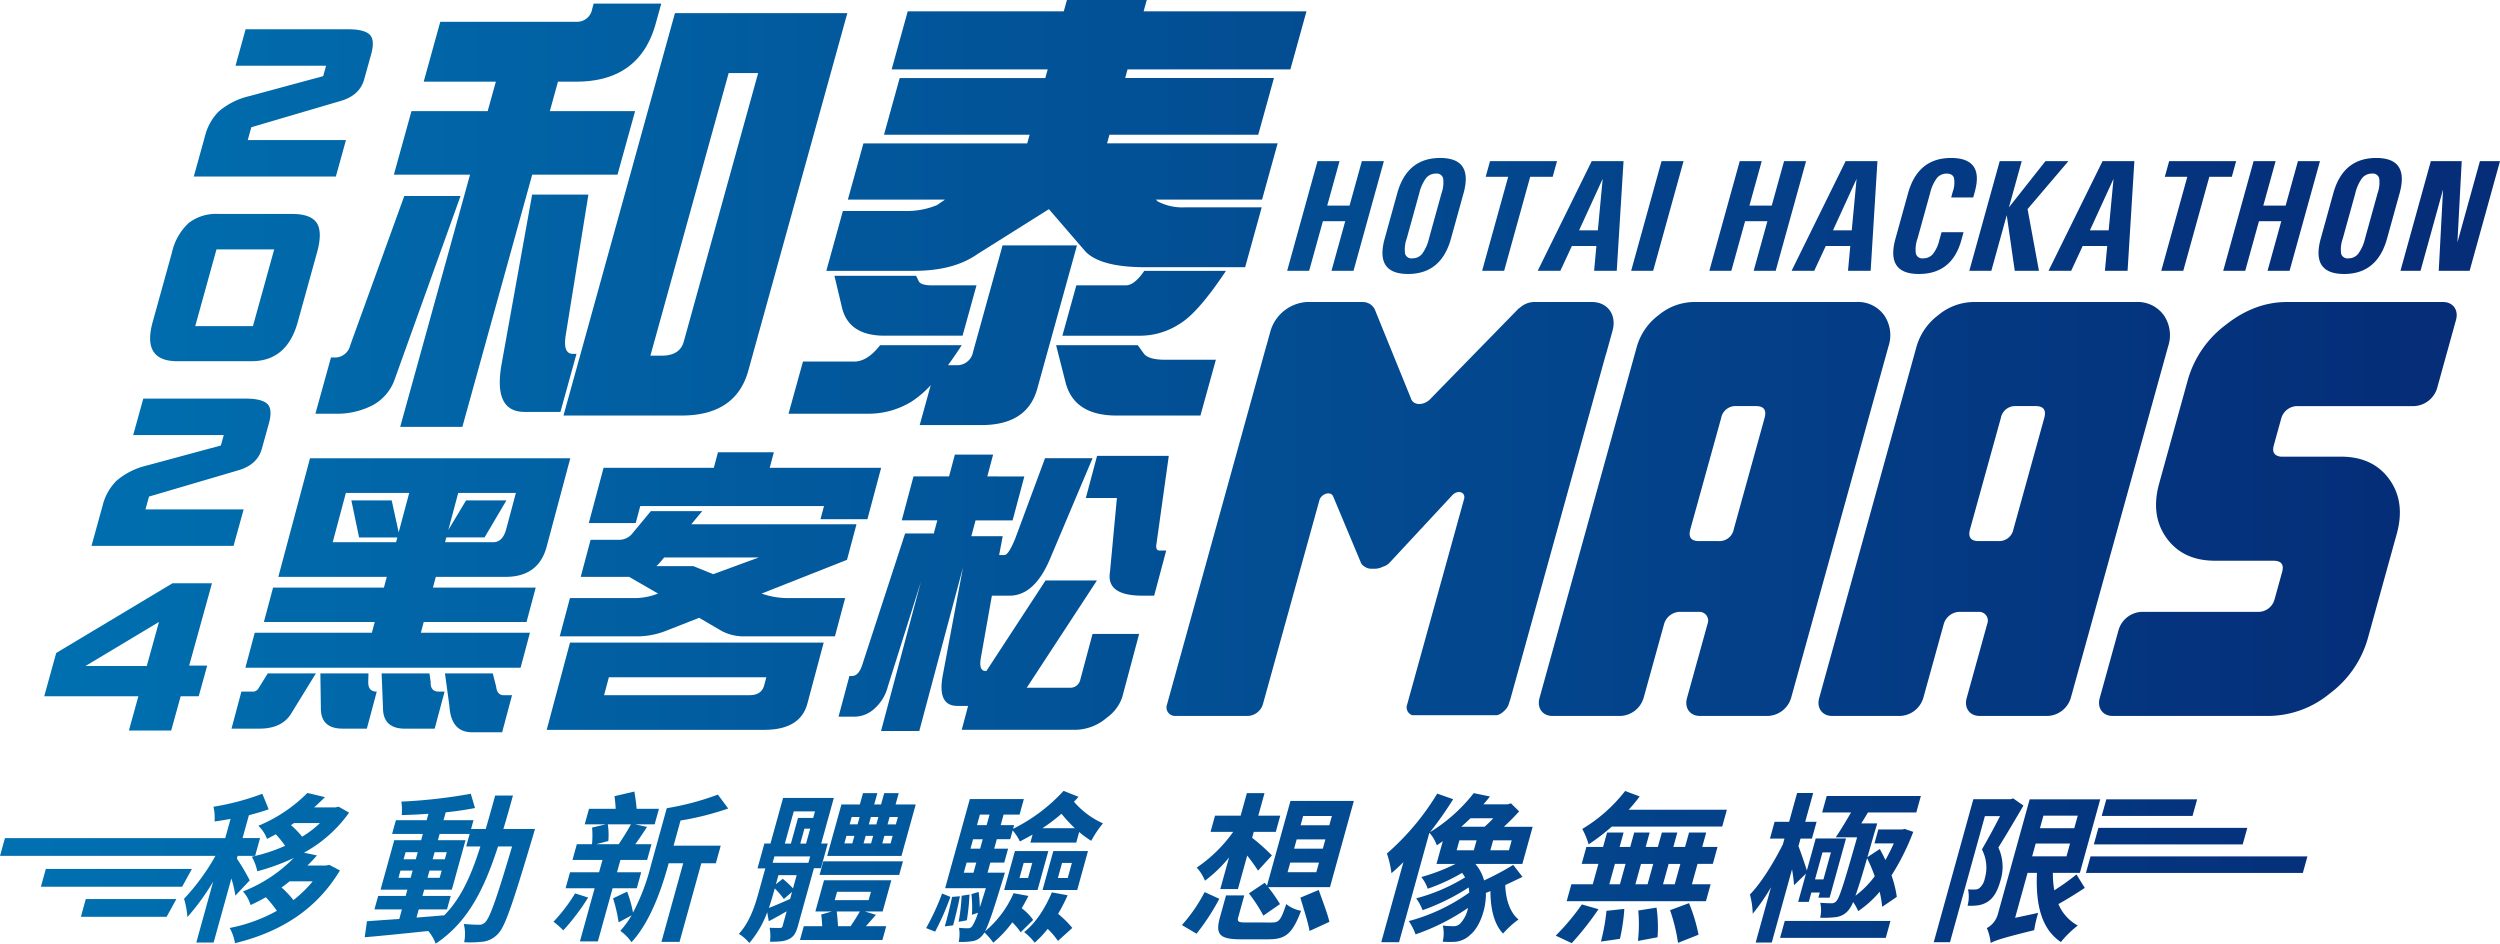 <svg xmlns="http://www.w3.org/2000/svg" xmlns:xlink="http://www.w3.org/1999/xlink" viewBox="0 0 633.474 239.11"><defs><linearGradient id="a" x1="-.529" y1=".5" x2="3.945" y2=".5" gradientUnits="objectBoundingBox"><stop offset="0" stop-color="#0070b0"/><stop offset="1" stop-color="#052d78"/></linearGradient><linearGradient id="b" x1="-1.457" y1=".5" x2="3.138" y2=".5" xlink:href="#a"/><linearGradient id="c" x1="-.583" y1=".5" x2="6.441" y2=".5" xlink:href="#a"/><linearGradient id="d" x1="-1.533" y1=".5" x2="5.582" y2=".5" xlink:href="#a"/><linearGradient id="e" x1="-2.436" y1=".5" x2="4.769" y2=".5" xlink:href="#a"/><linearGradient id="f" x1="-12.954" y1=".5" x2="11.644" y2=".5" xlink:href="#a"/><linearGradient id="g" x1="-16.187" y1=".5" x2="12.378" y2=".5" xlink:href="#a"/><linearGradient id="h" x1="-19.341" y1=".5" x2="12.441" y2=".5" xlink:href="#a"/><linearGradient id="i" x1="-17.517" y1=".5" x2="10.204" y2=".5" xlink:href="#a"/><linearGradient id="j" x1="-30.487" y1=".5" x2="14.936" y2=".5" xlink:href="#a"/><linearGradient id="k" x1="-17.319" y1=".5" x2="7.281" y2=".5" xlink:href="#a"/><linearGradient id="l" x1="-20.475" y1=".5" x2="7.246" y2=".5" xlink:href="#a"/><linearGradient id="m" x1="-22.249" y1=".5" x2="6.227" y2=".5" xlink:href="#a"/><linearGradient id="n" x1="-19.536" y1=".5" x2="4.485" y2=".5" xlink:href="#a"/><linearGradient id="o" x1="-23.467" y1=".5" x2="4.253" y2=".5" xlink:href="#a"/><linearGradient id="p" x1="-28.411" y1=".5" x2="3.371" y2=".5" xlink:href="#a"/><linearGradient id="q" x1="-22.631" y1=".5" x2="1.969" y2=".5" xlink:href="#a"/><linearGradient id="r" x1="-27.423" y1=".5" x2="1.142" y2=".5" xlink:href="#a"/><linearGradient id="s" x1="-23.775" y1=".5" x2=".133" y2=".5" xlink:href="#a"/><linearGradient id="t" x1="-4.283" y1=".5" x2="2.49" y2=".5" xlink:href="#a"/><linearGradient id="u" x1="-5.079" y1=".5" x2="1.694" y2=".5" xlink:href="#a"/><linearGradient id="v" x1="-5.773" y1=".5" x2=".88" y2=".5" xlink:href="#a"/><linearGradient id="w" x1="-2.534" y1=".5" x2="2.79" y2=".5" xlink:href="#a"/><linearGradient id="x" x1=".097" y1=".5" x2="6.914" y2=".5" xlink:href="#a"/><linearGradient id="y" x1="-1.941" y1=".5" x2="12.028" y2=".5" xlink:href="#a"/><linearGradient id="z" x1="-2.974" y1=".5" x2="10.648" y2=".5" xlink:href="#a"/><linearGradient id="A" x1="-3.987" y1=".5" x2="9.471" y2=".5" xlink:href="#a"/><linearGradient id="B" x1="-5.044" y1=".5" x2="8.41" y2=".5" xlink:href="#a"/><linearGradient id="C" x1="-6.677" y1=".5" x2="7.164" y2=".5" xlink:href="#a"/><linearGradient id="D" x1="-8.898" y1=".5" x2="6.818" y2=".5" xlink:href="#a"/><linearGradient id="E" x1="-8.89" y1=".5" x2="5.012" y2=".5" xlink:href="#a"/><linearGradient id="F" x1="-10.039" y1=".5" x2="3.883" y2=".5" xlink:href="#a"/><linearGradient id="G" x1="-11.41" y1=".5" x2="2.882" y2=".5" xlink:href="#a"/><linearGradient id="H" x1="-.046" y1=".5" x2="15.714" y2=".5" xlink:href="#a"/><linearGradient id="I" x1="-.492" y1=".5" x2="24.427" y2=".5" xlink:href="#a"/><linearGradient id="J" x1="-21.675" y1=".5" x2="3.27" y2=".5" xlink:href="#a"/><linearGradient id="K" x1="-13.421" y1=".5" x2="2.084" y2=".5" xlink:href="#a"/><linearGradient id="L" x1="-9.264" y1=".5" x2="1.48" y2=".5" xlink:href="#a"/><linearGradient id="M" x1="-.893" y1=".5" x2="12.401" y2=".5" xlink:href="#a"/><linearGradient id="N" x1="-.685" y1=".5" x2="13.34" y2=".5" xlink:href="#a"/><linearGradient id="O" x1="-.321" y1=".5" x2="12.973" y2=".5" xlink:href="#a"/><linearGradient id="P" x1="-.061" y1=".5" x2="14.124" y2=".5" xlink:href="#a"/></defs><g data-name="Group 3069"><g data-name="Group 3063"><path data-name="Path 5454" d="M250.338 210.53h14.253L248 256.739a11.97 11.97 0 0 1-5.411 6.668 19.4 19.4 0 0 1-9.258 2.3h-5.517l3.948-14.253h.8a3.96 3.96 0 0 0 4.079-3.1Zm47.984-48.738h17.127l-1.4 5.057q-4.076 14.715-20.168 14.714h-4.6l-2.07 7.472h21.611l-4.458 16.092h-21.61l-17.7 63.912H249.3l17.7-63.912h-19.3l4.457-16.092h19.312l2.069-7.472h-18.281l4.2-15.174h34.484a3.864 3.864 0 0 0 4-3.218Zm-15.589 48.393h14.255l-5.765 35.749q-.7 4.6 1.831 4.6h.919l-4.073 14.711h-9.081q-8.047 0-5.79-12.3Zm36.186-45.98H362.6l-25.09 90.58q-3.152 11.381-16.946 11.38h-29.887Zm-3.348 86.787q4.6 0 5.585-3.564l18.849-68.049h-7.472L312.7 250.992Z" fill="url(#a)" transform="translate(-147.895 -160.872)"/><path data-name="Path 5455" d="m478.94 163.746-4.075 14.713H433.6l-.6 2.184h37.7l-3.98 14.369h-37.7l-.605 2.184h43.221l-3.948 14.253h-26.9l.447.46a13.7 13.7 0 0 0 7.058 1.5H467.6l-4.2 15.173h-25.292q-11.381 0-15.209-4.023l-9.223-10.691-18.1 11.38q-6.006 4.254-16.121 4.253h-22.181l4.2-15.173h15.636a19.9 19.9 0 0 0 8.23-1.494l1.991-1.38h-24.6l3.949-14.254h41.5l.605-2.184h-36.9l3.98-14.369h36.9l.605-2.184h-39.545l4.075-14.713h39.543l.8-2.874h20.227l-.8 2.874Zm-77.007 59.313h18.852l-10.061 36.324q-2.547 9.2-14.157 9.2h-15.633l2.8-10.115a25.3 25.3 0 0 1-4.824 4.138 20.8 20.8 0 0 1-10.976 3.1H347.7l3.661-13.219h12.99q3.333 0 6.548-4.138h20.691q-1.8 2.758-3.47 5.058h2.069a4.07 4.07 0 0 0 4.258-3.334Zm-42.6 7.7h20.691l.735 1.494q.663.921 3.193.92h11.38l-3.532 12.761h-19.768q-9.083 0-10.785-7.127Zm56.167 17.589h20.7l1.579 2.184q1.2 1.492 5.333 1.495h12.874l-3.916 14.138H430.8q-10.806 0-12.932-8.506Zm22.353-18.848h20.69q-7.1 10.69-11.771 13.45a18.3 18.3 0 0 1-9.908 2.988h-19.772l3.534-12.759h12.53q2.182-.004 4.697-3.679" fill="url(#b)" transform="translate(-147.895 -160.872)"/></g><g data-name="Group 3064"><path data-name="Path 5456" d="M215.747 331.5h12.19l-6.426 10.448q-2.39 3.556-7.917 3.558h-7.04l2.508-9.388h3.028a1.62 1.62 0 0 0 1.263-.757Zm10.705-54.512H292.4l-5.992 22.412q-2.043 7.647-10.447 7.646H258.32l-.728 2.726h26.045l-2.327 8.706h-26.045l-.728 2.727h27.634l-2.366 8.857h-69.73l2.366-8.857h29.679l.729-2.727H214.76l2.327-8.706h28.088l.728-2.726h-27.482Zm2.62 54.512h12.189l-.056 2.2q-.042 2.423 2.154 2.423l-2.509 9.377h-6.132q-5.529 0-5.515-5.148Zm19.178-33.237.324-1.212h-9.691l-1.958-9.388h10.221l1.771 8.1 2.671-9.994h-16.05l-3.338 12.492Zm-3.657 33.237h12.113l.323 2.2q-.118 2.423 2.077 2.423h1.439l-2.508 9.388h-7.5q-5.527 0-5.59-5.148Zm28.263-33.237q2.423 0 3.313-3.332l2.448-9.16h-14.612l-2.508 9.388 4.5-7.5h10.221l-5.537 9.388h-9.691l-.324 1.212ZM260.643 331.5h12.114l.851 3.331q.248 2.2 1.913 2.2h2.12l-2.51 9.387h-7.647q-5.3 0-5.715-6.662Z" fill="url(#c)" transform="translate(-147.895 -160.872)"/><path data-name="Path 5457" d="M292.33 323.7h64.279l-4.127 15.444q-1.78 6.661-10.942 6.663h-55.117Zm20.486-33.313h13.022l-2.783 3.331h41.868l-2.408 9.01-21.668 8.556h.075a19.9 19.9 0 0 0 7.117 1.135h14.008l-2.59 9.691h-22.715a11.87 11.87 0 0 1-5.994-1.363l-5.7-3.331-8.29 3.255a20 20 0 0 1-7.956 1.439h-19.076l2.59-9.691h15.748a16.7 16.7 0 0 0 5.255-.682l1.332-.453-7.346-4.241H295.04l2.508-9.388h7.268a4.33 4.33 0 0 0 3.418-1.742Zm17.007-14.915h14.158l-1.052 3.937h28.24l-3.479 13.022H355.8l.891-3.331h-46.56l-1.153 4.315h-11.887l3.743-14.006h27.937Zm8.008 61.553q3.027 0 3.7-2.5l.546-2.044h-39.9l-1.214 4.543Zm-23.59-32.708h9.313l5.057 2.045 11.579-4.24h-24l-.561.681a16 16 0 0 1-1.388 1.514" fill="url(#d)" transform="translate(-147.895 -160.872)"/><path data-name="Path 5458" d="m407.454 281.6-2.975 11.13h-9.388l-1.072 4.012h7.95l-.9 4.77h1.363q.982 0 2.682-4.088l7.582-20.442h12.038L413.827 302.8q-3.924 9.012-10.13 9.01h-4.467l-2.851 16.051q-.43 3.028 1.236 3.028h.227l14.988-22.94h13.022l-17.787 27.18h10.827a2.557 2.557 0 0 0 2.742-2.044l3.1-11.585h11.806l-4.289 16.052a10.5 10.5 0 0 1-3.875 5.148 12.45 12.45 0 0 1-8.021 3.1h-28.77l1.618-6.057h-2.726q-5.071 0-3.73-7.571l5.168-27.558-11.087 41.49h-9.691l10.116-37.856-8.387 26.574a11.03 11.03 0 0 1-3.39 5.6 7.48 7.48 0 0 1-4.939 2.045h-4.164l2.752-10.3h.606q1.742 0 2.641-2.8l10.87-33.313h7.268l.89-3.331h-9.009l2.975-11.13h9.008l1.477-5.526h9.691l-1.477 5.526Zm18.43-5.223h18.171l-3.172 22.637q-.138 1.363.847 1.362h1.67l-3.055 11.433h-2.953q-9.237 0-8.244-5.981l1.761-18.776h-7.873Z" fill="url(#e)" transform="translate(-147.895 -160.872)"/></g><g data-name="Group 3065"><path data-name="Path 5459" d="m474.045 229.488 7.695-27.781h5.58l-3.12 11.258h5.659l3.118-11.258h5.58l-7.695 27.781h-5.58l3.479-12.559H483.1l-3.479 12.559Z" fill="url(#f)" transform="translate(-147.895 -160.872)"/><path data-name="Path 5460" d="M512.82 200.9q8.4 0 5.921 8.951l-3.179 11.475q-2.484 8.972-10.884 8.971t-5.914-8.971l3.178-11.475q2.48-8.951 10.878-8.951m-1.1 3.963a3.1 3.1 0 0 0-2.491 1.163 10.5 10.5 0 0 0-1.71 3.825l-3.178 11.475a8.04 8.04 0 0 0-.412 3.835 1.66 1.66 0 0 0 1.843 1.173 3.1 3.1 0 0 0 2.494-1.173 10.5 10.5 0 0 0 1.713-3.835l3.179-11.475a8 8 0 0 0 .408-3.825 1.665 1.665 0 0 0-1.843-1.164Z" fill="url(#g)" transform="translate(-147.895 -160.872)"/><path data-name="Path 5461" d="M530.052 205.67h-5.7l1.1-3.963h16.977l-1.1 3.963h-5.7l-6.6 23.818h-5.579Z" fill="url(#h)" transform="translate(-147.895 -160.872)"/><path data-name="Path 5462" d="m537.532 229.488 13.689-27.781h8.063l-1.72 27.781h-5.737l.578-6.29H546.2l-2.925 6.29Zm10.49-10.253h4.751L554 206.183Z" fill="url(#i)" transform="translate(-147.895 -160.872)"/><path data-name="Path 5463" d="m561.211 229.488 7.7-27.781h5.58l-7.7 27.781Z" fill="url(#j)" transform="translate(-147.895 -160.872)"/><path data-name="Path 5464" d="m581.027 229.488 7.7-27.781h5.573l-3.118 11.258h5.658l3.118-11.258h5.58l-7.7 27.781h-5.58l3.479-12.559h-5.658l-3.478 12.559Z" fill="url(#k)" transform="translate(-147.895 -160.872)"/><path data-name="Path 5465" d="m601.867 229.488 13.688-27.781h8.064l-1.72 27.781h-5.738l.579-6.29h-6.211l-2.925 6.29Zm10.489-10.253h4.752l1.23-13.052Z" fill="url(#l)" transform="translate(-147.895 -160.872)"/><path data-name="Path 5466" d="M642.258 200.9q8.4 0 6.03 8.557l-.405 1.459H642.3l.4-1.459a6.7 6.7 0 0 0 .311-3.509q-.36-1.086-1.859-1.085a3.1 3.1 0 0 0-2.49 1.163 10.45 10.45 0 0 0-1.71 3.825l-3.179 11.475a8.04 8.04 0 0 0-.411 3.835 1.66 1.66 0 0 0 1.843 1.173 3.14 3.14 0 0 0 2.46-1.084 9 9 0 0 0 1.632-3.51l.563-2.031h5.58l-.563 2.031q-2.37 8.558-10.77 8.557t-5.914-8.971l3.179-11.475q2.488-8.951 10.886-8.951" fill="url(#m)" transform="translate(-147.895 -160.872)"/><path data-name="Path 5467" d="m646.9 229.488 7.7-27.781h5.579l-3.243 11.712 9.257-11.712H672l-10.34 12.145 2.885 15.636h-6.132l-2.03-14.1-3.9 14.1Z" fill="url(#n)" transform="translate(-147.895 -160.872)"/><path data-name="Path 5468" d="m666.969 229.488 13.689-27.781h8.064L687 229.488h-5.737l.578-6.29h-6.21l-2.925 6.29Zm10.491-10.253h4.751l1.229-13.052Z" fill="url(#o)" transform="translate(-147.895 -160.872)"/><path data-name="Path 5469" d="M702.136 205.67h-5.7l1.1-3.963h16.977l-1.1 3.963h-5.7l-6.6 23.818h-5.579Z" fill="url(#p)" transform="translate(-147.895 -160.872)"/><path data-name="Path 5470" d="m711.233 229.488 7.7-27.781h5.579l-3.118 11.258h5.658l3.118-11.258h5.58l-7.7 27.781h-5.58l3.479-12.559h-5.658l-3.478 12.559Z" fill="url(#q)" transform="translate(-147.895 -160.872)"/><path data-name="Path 5471" d="M750.008 200.9q8.4 0 5.919 8.951l-3.178 11.475q-2.486 8.972-10.884 8.971t-5.915-8.971l3.178-11.475q2.48-8.951 10.88-8.951m-1.1 3.963a3.1 3.1 0 0 0-2.492 1.163 10.5 10.5 0 0 0-1.71 3.825l-3.178 11.475a8.05 8.05 0 0 0-.412 3.835 1.66 1.66 0 0 0 1.845 1.173 3.1 3.1 0 0 0 2.493-1.173 10.6 10.6 0 0 0 1.713-3.835l3.178-11.475a8 8 0 0 0 .409-3.825 1.664 1.664 0 0 0-1.844-1.164Z" fill="url(#r)" transform="translate(-147.895 -160.872)"/><path data-name="Path 5472" d="m756.147 229.488 7.694-27.781h7.828l-1.089 20.584 5.7-20.584h5.087l-7.694 27.781h-7.828l1.093-20.6-5.707 20.6Z" fill="url(#s)" transform="translate(-147.895 -160.872)"/></g><g data-name="Group 3066"><path data-name="Path 5473" d="M601.731 337.762a6.4 6.4 0 0 1-5.774 4.521h-17.33c-2.5 0-3.96-2.024-3.268-4.521l5.217-18.836a2.214 2.214 0 0 0-2.179-3.014h-4.973a4.265 4.265 0 0 0-3.848 3.013l-5.218 18.837a6.4 6.4 0 0 1-5.773 4.521h-17.33c-2.5 0-3.96-2.024-3.269-4.52l24.669-89.063a15.18 15.18 0 0 1 5.528-7.987 14.24 14.24 0 0 1 8.905-3.315h41.14a8.17 8.17 0 0 1 7.068 3.315 8.93 8.93 0 0 1 1.1 7.987Zm-14.514-42.811 7.8-28.152q.838-3.027-2.175-3.028h-4.973a3.69 3.69 0 0 0-3.853 3.028l-7.8 28.152q-.839 3.03 2.175 3.028h4.973a3.69 3.69 0 0 0 3.853-3.028" fill="url(#t)" transform="translate(-147.895 -160.872)"/><path data-name="Path 5474" d="M672.6 337.762a6.4 6.4 0 0 1-5.773 4.521h-17.33c-2.5 0-3.961-2.024-3.269-4.521l5.218-18.836a2.215 2.215 0 0 0-2.18-3.014h-4.972a4.265 4.265 0 0 0-3.849 3.013l-5.218 18.837a6.4 6.4 0 0 1-5.773 4.521h-17.33c-2.5 0-3.96-2.024-3.269-4.52l24.666-89.063a15.18 15.18 0 0 1 5.528-7.987 14.24 14.24 0 0 1 8.9-3.315h41.14a8.18 8.18 0 0 1 7.069 3.315 8.93 8.93 0 0 1 1.1 7.987Zm-14.514-42.811 7.8-28.152q.839-3.027-2.175-3.028h-4.973a3.69 3.69 0 0 0-3.853 3.028l-7.8 28.152q-.838 3.03 2.176 3.028h4.973a3.687 3.687 0 0 0 3.849-3.028Z" fill="url(#u)" transform="translate(-147.895 -160.872)"/><path data-name="Path 5475" d="M747.858 322.693a26.32 26.32 0 0 1-9.566 13.864 24.67 24.67 0 0 1-15.451 5.726h-39.633c-2.5 0-3.96-2.024-3.268-4.52l4.8-17.331a6.4 6.4 0 0 1 5.773-4.52h29.838a4.27 4.27 0 0 0 3.849-3.012l1.962-7.083q.792-2.861-2.221-2.863h-14.769q-8.137 0-12.278-5.727t-1.886-13.863l7.3-26.372a26.43 26.43 0 0 1 9.545-13.789q7.332-5.8 15.471-5.8h39.634c2.5 0 3.96 2.024 3.268 4.521l-4.8 17.33a6.4 6.4 0 0 1-5.773 4.521H729.82a4.26 4.26 0 0 0-3.849 3.014l-1.92 6.932q-.71 2.563 1.769 2.863h15.22q8.139 0 12.278 5.726t1.886 13.865Z" fill="url(#v)" transform="translate(-147.895 -160.872)"/><path data-name="Path 5476" d="M551.269 237.4h-14.81a5.5 5.5 0 0 0-3.594 1.6 1 1 0 0 1-.021-.1l-22.319 22.859c-1.706 2-4.6 1.979-5.154-.044l-9.144-22.491c.014-.019.029-.045 0-.007a3.38 3.38 0 0 0-2.974-1.811l.007-.012H479.1a10.28 10.28 0 0 0-9.242 7.238l-1.037 3.743c-.032.108-.069.212-.1.321l-23.694 85.545-.974 3.516-.442 1.6a2.154 2.154 0 0 0 2.116 2.926h18.42a4.16 4.16 0 0 0 3.687-2.772q.062-.174.112-.349l14.264-51.5c.476-1.717 2.876-2.424 3.487-1.026l7.058 16.864a1.7 1.7 0 0 0 .7.789 3.02 3.02 0 0 0 2.019.7h.771a4.7 4.7 0 0 0 2.087-.528 3.7 3.7 0 0 0 1.593-.93l16.05-17.262c1.391-1.371 3.368-.656 2.9 1.048l-14.534 52.471a2.13 2.13 0 0 0 1.346 2.3h21.607a3.95 3.95 0 0 0 1.606-.962 4.04 4.04 0 0 0 1.357-2l.1-.375q.176-.463.323-.988l24.052-86.835c.069-.194.137-.389.192-.587l1.58-5.7c1.096-3.985-1.254-7.241-5.235-7.241" fill="url(#w)" transform="translate(-147.895 -160.872)"/></g><g data-name="Group 3067"><path data-name="Path 5477" d="M207.538 387.809a30 30 0 0 0-1.013-4.342l-4.5 16.231h-4.391l4.271-15.419a60 60 0 0 1-6.519 8.967 21.5 21.5 0 0 0-.855-4.626 56 56 0 0 0 7.957-10.874H147.9l1.247-4.505h55.824l1.349-4.869c-1.413.244-2.746.487-4.057.649a12.7 12.7 0 0 0-.272-3.733A63.2 63.2 0 0 0 214.37 362l1.6 3.936c-1.581.569-3.259 1.055-5.005 1.5l-1.607 5.8h4.431l-1.248 4.505h-4.431l-.191.689a54 54 0 0 1 3.258 5.519Zm26.492-6.371c-6.325 10.55-15.936 15.825-26.586 18.422a12.3 12.3 0 0 0-1.345-3.854 40.4 40.4 0 0 0 11.963-4.342 32 32 0 0 0-2.8-3.449 47 47 0 0 1-3.874 1.988 9 9 0 0 0-1.932-3.449 36.6 36.6 0 0 0 12.872-8.481 53.7 53.7 0 0 1-9.241 3.368 12.4 12.4 0 0 0-1.39-3.692 41.4 41.4 0 0 0 8.439-2.76 25 25 0 0 0-2.356-2.921c-.745.4-1.49.811-2.225 1.176a8.75 8.75 0 0 0-2.2-3.327 38 38 0 0 0 12.433-8.319l4.455 1.056a92 92 0 0 1-2.737 2.6h5.381l.836-.163 2.63 1.5a34.14 34.14 0 0 1-11.434 10.144l3.29.69c-.761.892-1.54 1.7-2.409 2.556h4.7l.836-.162Zm-12.407-11.483a22.7 22.7 0 0 1 2.83 2.921 24.4 24.4 0 0 0 4.516-3.449H222.4Zm-.345 14.243c-.661.527-1.321 1.055-2.049 1.541a25 25 0 0 1 3.028 3.206 31.3 31.3 0 0 0 4.876-4.747Z" fill="url(#x)" transform="translate(-147.895 -160.872)"/><path data-name="Path 5478" d="M283.463 370.928s-.477 1.583-.635 2.151c-4.953 16.6-6.9 22.48-8.682 24.347a6.2 6.2 0 0 1-3.687 2.029 26.7 26.7 0 0 1-4.951.162 10.16 10.16 0 0 0-.1-4.626c1.7.162 3.188.2 3.94.2a1.91 1.91 0 0 0 1.536-.69c1.135-1.1 2.9-6.046 6.769-19.152h-3.561c-3.526 10.874-7.661 19.233-15.8 24.63a10.6 10.6 0 0 0-1.881-3.2c-5.866.608-11.731 1.217-16.106 1.582l.571-4.058c2.26-.162 5.086-.365 8.188-.568l.674-2.435h-6.962l.944-3.408h6.963l.438-1.583h-6.8l3.473-12.538h6.805l.438-1.583h-7.794l.967-3.489h7.794l.449-1.623c-2.339.162-4.628.284-6.775.324a13.5 13.5 0 0 0-.085-3.408 132 132 0 0 0 17.6-1.989l1.057 3.612c-2.22.446-4.774.812-7.424 1.1l-.551 1.989h7.6l-.618 2.231h3.719c.781-2.678 1.556-5.477 2.388-8.48h4.51c-.82 2.962-1.607 5.8-2.428 8.48Zm-33.3 7.67h3.086l.5-1.786h-3.086Zm1.783 4.707.505-1.826h-3.086l-.505 1.826Zm1.485 10.063c2.3-.162 4.691-.365 7.042-.568 4.3-4.382 6.856-10.185 9.145-17.448h-3.6l.876-3.166h-7.6l-.438 1.583h7l-3.473 12.538h-7l-.438 1.583h7.16l-.944 3.408H254Zm7.177-14.77.495-1.786h-3.086l-.495 1.786Zm-3.884 2.881-.505 1.826h3.081l.506-1.826Z" fill="url(#y)" transform="translate(-147.895 -160.872)"/><path data-name="Path 5479" d="M296.927 388.3a56.6 56.6 0 0 1-6.3 8.318 20.3 20.3 0 0 0-2.479-2.191 42.3 42.3 0 0 0 5.471-7.182Zm6.191-2.354-3.731 13.472h-4.55l3.732-13.472h-7.359l1.124-4.057h7.359l.865-3.125h-7.6l1.1-3.977h3.842a22.4 22.4 0 0 0 .022-4.22l3.468-.811h-5.34l1.091-3.936h6.765a41 41 0 0 0-.3-3.206l5.034-1.177c.222 1.339.474 3 .566 4.383h5.658l-1.09 3.936h-4.946l3.025.649c-1.021 1.542-2.052 3.124-2.994 4.382h4.114l-1.1 3.977h-6.765l-.866 3.125h6.132l-1.124 4.057Zm-1.212-16.19a18 18 0 0 1 .137 4.22l-3.074.811h5.7c1-1.461 2.283-3.53 3.1-5.031Zm27.376 9.86H325.6l-5.519 19.924h-4.589l5.518-19.924h-3.679l-.135.487c-1.652 5.965-4.482 14.324-9.283 19.518a11.7 11.7 0 0 0-2.842-2.881 23 23 0 0 0 2.871-3.936l-3.3 1.785a38 38 0 0 0-1.4-6.086l3.558-1.7a30.3 30.3 0 0 1 1.495 5.315 54 54 0 0 0 4.553-12.011l4-14.446a68 68 0 0 0 12.943-3.449l2.623 3.53a73.6 73.6 0 0 1-12.079 3.044l-1.765 6.371h11.948Z" fill="url(#z)" transform="translate(-147.895 -160.872)"/><path data-name="Path 5480" d="m354.132 380.87-4.058 14.649c-.483 1.744-1.03 2.718-2.306 3.327-1.2.609-2.672.649-4.769.649a11.4 11.4 0 0 0-.09-3.53c1.1.041 2.283.041 2.639.041a.6.6 0 0 0 .66-.528l1.023-3.692c-1.553.892-3.055 1.744-4.534 2.515l-.4-2.272a25 25 0 0 1-4.532 7.791 10.5 10.5 0 0 0-2.643-2.313c2.781-3.043 4.086-7.182 4.974-10.388l1.72-6.208h-1.978l1.742-6.29h1.543l3.2-11.565h12.857l-3.2 11.565h1.662l-1.731 6.249Zm-.949-3h-9.06l-.449 1.623h9.06Zm-6.42-3.246h1.543l1.8-6.492h3.838l.461-1.664h-5.381Zm-2.89 12.579a69 69 0 0 1-1.153 3.733c1.5-.568 3.349-1.379 5.377-2.272l.494-1.785-2.077 1.785a22 22 0 0 0-2.3-2.678Zm.629-2.272 1.727-1.38a22.4 22.4 0 0 1 2.609 2.435l.933-3.368h-4.628Zm7.642-10.307 1.045-3.774h-1.464l-1.045 3.774Zm20.312 20.938-.967 3.49H350.6l.966-3.49h4.669a36 36 0 0 0-.248-2.962l2.706-.771H354.5l2.191-7.913h17.052l-2.192 7.913h-4.51l2.811.852c-.915 1.015-1.738 1.989-2.54 2.881Zm3.28-12.985h-20.177l.955-3.449h20.178Zm.586-4.828H357.49l3.61-13.029h4.668l.8-2.881h3.64l-.8 2.881h1.741l.8-2.881h3.679l-.8 2.881h5.1Zm-13.137-7.994h2.015l.517-1.867H363.7Zm-1.337 4.828h2.017l.529-1.907h-2.018Zm-2.436 14.365H368l.585-2.11H360Zm.507 2.881c.138 1.218.27 2.6.312 3.733h3.205c.811-1.217 1.708-2.6 2.339-3.733Zm10.032-22.074.517-1.867h-1.9l-.517 1.867Zm-2.708 2.921-.529 1.907h1.9l.528-1.907Zm8.17-4.788h-2.1l-.517 1.867h2.1Zm-1.326 4.788h-2.1l-.528 1.907h2.1Z" fill="url(#A)" transform="translate(-147.895 -160.872)"/><path data-name="Path 5481" d="M382.565 396.046a64 64 0 0 0 4.049-8.765l2.1.853a67 67 0 0 1-3.863 8.8Zm25.917-8.156a52 52 0 0 1-1.7 3.124 12.7 12.7 0 0 1 2.9 2.963l-3.16 3.124a16 16 0 0 0-2.112-2.516 29 29 0 0 1-4.83 5.154 16.4 16.4 0 0 0-2.248-2.6 3.8 3.8 0 0 1-.642.893 3.9 3.9 0 0 1-2.547 1.339 16.5 16.5 0 0 1-3.329.162 9.2 9.2 0 0 0 .079-3.571 17 17 0 0 0 2.182.122 1.29 1.29 0 0 0 1.113-.446 13.4 13.4 0 0 0 1.52-3.49l-1.531.527a31 31 0 0 0-.132-5.234l1.819-.568a28 28 0 0 1 .294 3.936c.439-1.3.928-2.922 1.547-4.87h-10.324l6.26-22.6h13.689l-1.09 3.937h-4.04l-.742 2.678h3.4l-.259.933a43.5 43.5 0 0 0 12.792-9.617l3.778 1.5c-.361.447-.751.853-1.14 1.258a21.1 21.1 0 0 0 7.345 5.478 25.8 25.8 0 0 0-2.966 4.423 24 24 0 0 1-3.061-2.231l-.742 2.678h-11.624l.562-2.029c-1.079.608-2.146 1.176-3.213 1.745a12.6 12.6 0 0 0-1.836-2.8l-.618 2.231h-3.4l-.663 2.394h3.522l-.978 3.531h-3.522l-.708 2.556h4.392s-.292 1.055-.467 1.542c-2.288 7.548-3.565 11.443-4.557 13.31a25.9 25.9 0 0 0 7.225-9.658Zm-17.351.081a106 106 0 0 1-1.729 7.385l-2.125.244c.641-2.029 1.377-5.113 1.87-7.466Zm5.06-20.694-.742 2.678h2.451l.742-2.678Zm.722 6.248h-2.453l-.663 2.394h2.453Zm-4.8 8.481h2.453l.708-2.556h-2.453Zm1.438 5.519a57 57 0 0 1-.662 6.533l-2.091.406a48 48 0 0 0 .765-6.614Zm11.513-11h8.466l-2.731 9.861h-8.466Zm1.158 6.817h2.178l1.056-3.814h-2.176Zm14.019-12.619a38 38 0 0 1-3.38-3.652 45 45 0 0 1-4.809 3.652Zm-1.821 17a46 46 0 0 1-2.412 4.707 25.4 25.4 0 0 1 3.6 3.571l-3.639 3.286a19.2 19.2 0 0 0-2.6-3.043 25.5 25.5 0 0 1-3.3 3.49 14.2 14.2 0 0 0-2.66-2.678c2.935-2.313 5.3-6.006 7.02-10.064Zm-3.624-11.2h8.783l-2.731 9.861h-8.783Zm1.158 6.817h2.493l1.056-3.814h-2.492Z" fill="url(#B)" transform="translate(-147.895 -160.872)"/><path data-name="Path 5482" d="M459.323 378.151a35 35 0 0 1-6.1 5.884 11.4 11.4 0 0 0-2.085-3.327 36.2 36.2 0 0 0 9.233-9.049h-5.737l1.135-4.1h6.488l1.585-5.722h4.471l-1.585 5.722h5.572l-1.135 4.1h-5.578l-.416 1.5a51 51 0 0 1 5.014 4.464l-3.52 3.855c-.629-1.015-1.689-2.475-2.742-3.814l-2.349 8.48h-4.471Zm-11.944 17.124a39.8 39.8 0 0 0 5.758-8.359l3.721 1.7a56 56 0 0 1-5.773 8.846Zm22.77-.649c1.86 0 2.294-.568 3.667-4.667a8.4 8.4 0 0 0 3.761 1.7c-2.2 5.8-3.9 7.223-8.252 7.223H462.2c-5.38 0-6.355-1.34-5.186-5.56l1.54-5.559h4.629l-1.518 5.478c-.337 1.218.014 1.38 2.15 1.38Zm-1.8-10.063.588.73 5.946-21.465h16.063l-6.047 21.83h-15.668a40 40 0 0 1 3 4.3l-4.211 2.922a40 40 0 0 0-3.66-5.64Zm9.1-14.568h7.279l.652-2.353h-7.28Zm-1.641 5.924h7.279l.652-2.353h-7.279Zm-1.652 5.966h7.279l.674-2.435h-7.279Zm7.891 4.5c.886 2.515 2.225 5.964 2.709 8.075l-5.033 2.313c-.353-2.151-1.54-5.722-2.33-8.441Z" fill="url(#C)" transform="translate(-147.895 -160.872)"/><path data-name="Path 5483" d="M533.683 383.061c-1.418.69-2.926 1.421-4.372 2.07.108 3.611 1.193 6.979 3.36 8.724a24 24 0 0 0-3.917 3.571c-2.247-2.313-3.2-6.29-3.193-10.753l-1.152.446c.08 4.423-1.789 8.887-3.974 10.631a6.23 6.23 0 0 1-4.49 1.786c-.763.041-1.622 0-2.481-.041a9.1 9.1 0 0 0 .027-4.1 22 22 0 0 0 2.606.162 2.25 2.25 0 0 0 1.988-.892 7.64 7.64 0 0 0 1.786-3.734 55.3 55.3 0 0 1-13.288 6.7 14.8 14.8 0 0 0-1.718-3.368 47.3 47.3 0 0 0 15.333-7.223c-.035-.446-.08-.852-.155-1.3a54.6 54.6 0 0 1-11.684 5.762 12.2 12.2 0 0 0-1.622-3 45.5 45.5 0 0 0 12.392-5.316c-.243-.406-.5-.771-.753-1.136a47.8 47.8 0 0 1-8.709 4.017 9.7 9.7 0 0 0-1.632-2.962 49.4 49.4 0 0 0 8.676-3.328h-4.827l1.6-5.761c-.5.365-1.033.73-1.519 1.055a9.4 9.4 0 0 0-1.853-3.166l-.062.081-7.654 27.634h-4.51l5.62-20.289c-1.033 1.015-2.055 1.988-3.031 2.8a25.3 25.3 0 0 0-1.149-4.991 64 64 0 0 0 12.748-15.176l4.038 1.42a91 91 0 0 1-5.876 8.359 41.8 41.8 0 0 0 11.091-9.9l4.115.852c-.536.649-1.083 1.339-1.658 1.989h6.092l.9-.244 2.049 2.029c-1.151 1.3-2.511 2.638-3.849 3.9h7.28l-2.608 9.413h-11.71l-.141.082a10.45 10.45 0 0 1 2.148 4.1 69 69 0 0 0 7.381-3.936Zm-13.176-14.851a70 70 0 0 1-2.336 2.151h5.895a27 27 0 0 0 2.218-2.151Zm-3.513 8.115h4.351l.7-2.515h-4.355Zm13.95-2.515h-4.708l-.7 2.515h4.708Z" fill="url(#D)" transform="translate(-147.895 -160.872)"/><path data-name="Path 5484" d="M556.318 370.32a52 52 0 0 1-5.877 4.5 20.2 20.2 0 0 0-1.611-3.9 39.4 39.4 0 0 0 10.853-9.616l3.693 1.379a42 42 0 0 1-2.792 3.368h24.885l-1.18 4.261ZM542.1 397.953a58.3 58.3 0 0 0 6.623-7.912l4.212 1.217a76 76 0 0 1-6.774 8.6Zm35.934-18.179-1.427 5.154h4.747l-1.191 4.3h-35.29l1.191-4.3h5.42l1.428-5.154h-4.233l1.191-4.3h4.23l1.012-3.652h4.188l-1.011 3.652h2.69l1.011-3.652h3.917l-1.011 3.652h3.086l1.018-3.653h3.917l-1.012 3.652h2.968l1.011-3.652h4.352l-1.012 3.652h3.876l-1.192 4.3Zm-22.356 5.154h2.69l1.427-5.154H557.1Zm3.808 6.249a48 48 0 0 1-1.113 7.588l-4.82.69a50.5 50.5 0 0 0 1.407-7.791Zm4.226-11.4-1.427 5.154h3.086l1.427-5.154Zm3.935 11.078a35.5 35.5 0 0 1 .255 7.507l-4.967.933a38 38 0 0 0 .079-7.709Zm6.035-11.078h-2.967l-1.428 5.154h2.968Zm2.192 9.942a42.6 42.6 0 0 1 2.415 7.994l-5.2 2.069a44.7 44.7 0 0 0-2.019-8.278Z" fill="url(#E)" transform="translate(-147.895 -160.872)"/><path data-name="Path 5485" d="M602.485 385.171a36 36 0 0 0-.509-4.017l-5.137 18.546h-4.074l3.877-14a51 51 0 0 1-4.624 6.7 21 21 0 0 0-.709-4.869c2.867-2.922 6.046-8.116 8.345-12.7l.405-1.461h-3.68l1.18-4.26h3.68l2.023-7.3h4.075l-2.023 7.3h2.886l-1.18 4.26h-2.888l-.529 1.907c.511 1.3 1.675 4.667 2.13 6.168l2.248-8.116h7.675l-4.156 15.007h-2.848l.359-1.3h-2.136l-.652 2.353h-2.69l1.978-7.141Zm24.436 9.049-1.191 4.3h-26.785l1.192-4.3Zm-13.875-21.181c1.2-1.745 2.588-4.058 3.879-6.29h-7.319l1.157-4.179h23.857l-1.158 4.179H621.2a75 75 0 0 1-1.674 2.759h4.036s-.36 1.3-.534 1.786c-.759 2.6-1.366 4.788-1.956 6.776l3.141-2.07c.505.892.958 1.826 1.44 2.8a72 72 0 0 0 2.119-4.221h-4.906l.978-3.53h6.013l.707-.122 2.132.731a60.7 60.7 0 0 1-5.511 11.037 28.2 28.2 0 0 1 1.343 5.438l-3.7 2.515a30 30 0 0 0-.644-3.814 27 27 0 0 1-5.435 4.91 12.5 12.5 0 0 0-1.3-2.313 7.4 7.4 0 0 1-1.229 2.151 4.9 4.9 0 0 1-3.032 1.663 24.6 24.6 0 0 1-4.081.163 8.2 8.2 0 0 0 .017-3.774c1.243.081 2.3.122 2.894.122a1.54 1.54 0 0 0 1.236-.609c.8-.893 2.022-4.869 5.214-16.109Zm-3.351 3.814-1.9 6.857h2.137l1.9-6.857ZM621 378.314c-1.265 4.423-2.226 7.466-2.958 9.536a23.9 23.9 0 0 0 4.892-4.951 46 46 0 0 0-1.934-4.585" fill="url(#F)" transform="translate(-147.895 -160.872)"/><path data-name="Path 5486" d="M660.607 365a459 459 0 0 1-6.347 10.632 11.63 11.63 0 0 1 .511 8.44c-.719 2.6-1.717 4.342-3.253 5.315a6.3 6.3 0 0 1-2.463.893 13.4 13.4 0 0 1-2.594.081 9.15 9.15 0 0 0 .118-4.139 12.5 12.5 0 0 0 1.69.041 2 2 0 0 0 1.158-.325 4.2 4.2 0 0 0 1.375-2.394 9.88 9.88 0 0 0-.712-7.426 201 201 0 0 0 4.592-8.44h-3.837L642 399.617h-4.115l10.037-36.236h9.416l.689-.2Zm15.548 20.857c-2.084 1.38-4.568 2.922-6.674 4.1a11.04 11.04 0 0 0 4.9 5.438 26 26 0 0 0-4.283 4.18c-4.974-3.328-6.408-9.577-6.064-17.53h-2.374l-3.159 11.4 5.848-1.258a32 32 0 0 0-1.016 4.383c-8.277 2.029-9.909 2.637-11.027 3.246a11.8 11.8 0 0 0-.973-3.774 5.73 5.73 0 0 0 2.8-3.53l8.059-29.094h17.882l-5.159 18.625h-6.844a24.3 24.3 0 0 0 .358 4.423 58 58 0 0 0 5.622-4.017Zm-10.48-18.3-.877 3.165h8.7l.877-3.165Zm-2.855 10.306h8.7l.9-3.246h-8.7Z" fill="url(#G)" transform="translate(-147.895 -160.872)"/><path data-name="Path 5487" d="M194.046 385.557h-35.788l1.248-4.5h37.014Z" fill="url(#H)" transform="translate(-147.895 -160.872)"/><path data-name="Path 5488" d="M169.636 388.681h22.951l-2.474 4.5h-21.724" fill="url(#I)" transform="translate(-147.895 -160.872)"/><path data-name="Path 5489" d="M681.611 363.422h23.012l-1.162 4.194h-23.012Z" fill="url(#J)" transform="translate(-147.895 -160.872)"/><path data-name="Path 5490" d="M679.61 370.644h37.728l-1.162 4.194h-37.728Z" fill="url(#K)" transform="translate(-147.895 -160.872)"/><path data-name="Path 5491" d="M677.61 377.867h54.966l-1.162 4.194h-54.966Z" fill="url(#L)" transform="translate(-147.895 -160.872)"/></g><g data-name="Group 3068"><path data-name="Path 5492" d="M240.173 180.978q-1.111 4.011-5.821 5.433l-22.775 6.7-.9 3.25h24.88L233 205.6h-36l2.8-10.1a13.53 13.53 0 0 1 3.484-6.347 18.16 18.16 0 0 1 7.735-3.91l18.771-5.077.731-2.641h-22.95l2.56-9.24h25.9q4.162 0 5.561 1.371 1.346 1.369.348 4.975Z" fill="url(#M)" transform="translate(-147.895 -160.872)"/><path data-name="Path 5493" d="M223.336 242.5q-2.742 9.9-11.729 9.9H192.82q-8.987 0-6.245-9.9l4.909-17.72a14.4 14.4 0 0 1 4.236-7.413 11.32 11.32 0 0 1 7.437-2.285h18.786q4.671 0 6.222 2.285 1.485 2.335.079 7.413Zm-11.35 1.016 5.387-19.447h-14.624l-5.386 19.447Z" fill="url(#N)" transform="translate(-147.895 -160.872)"/><path data-name="Path 5494" d="M214.25 274.565q-1.11 4.011-5.82 5.433l-22.776 6.7-.9 3.25h24.879l-2.559 9.241h-36l2.8-10.1a13.53 13.53 0 0 1 3.484-6.347 18.16 18.16 0 0 1 7.734-3.91l18.771-5.077.732-2.641h-22.95l2.559-9.24h25.9q4.164 0 5.561 1.371 1.346 1.369.348 4.975Z" fill="url(#O)" transform="translate(-147.895 -160.872)"/><path data-name="Path 5495" d="M198.244 337.3h-4.57l-2.4 8.683h-10.718l2.4-8.683H159.1l3.038-10.967 29.469-17.67h10l-5.78 20.869h4.57Zm-13.16-7.667 3.094-11.17-18.63 11.17Z" fill="url(#P)" transform="translate(-147.895 -160.872)"/></g></g></svg>